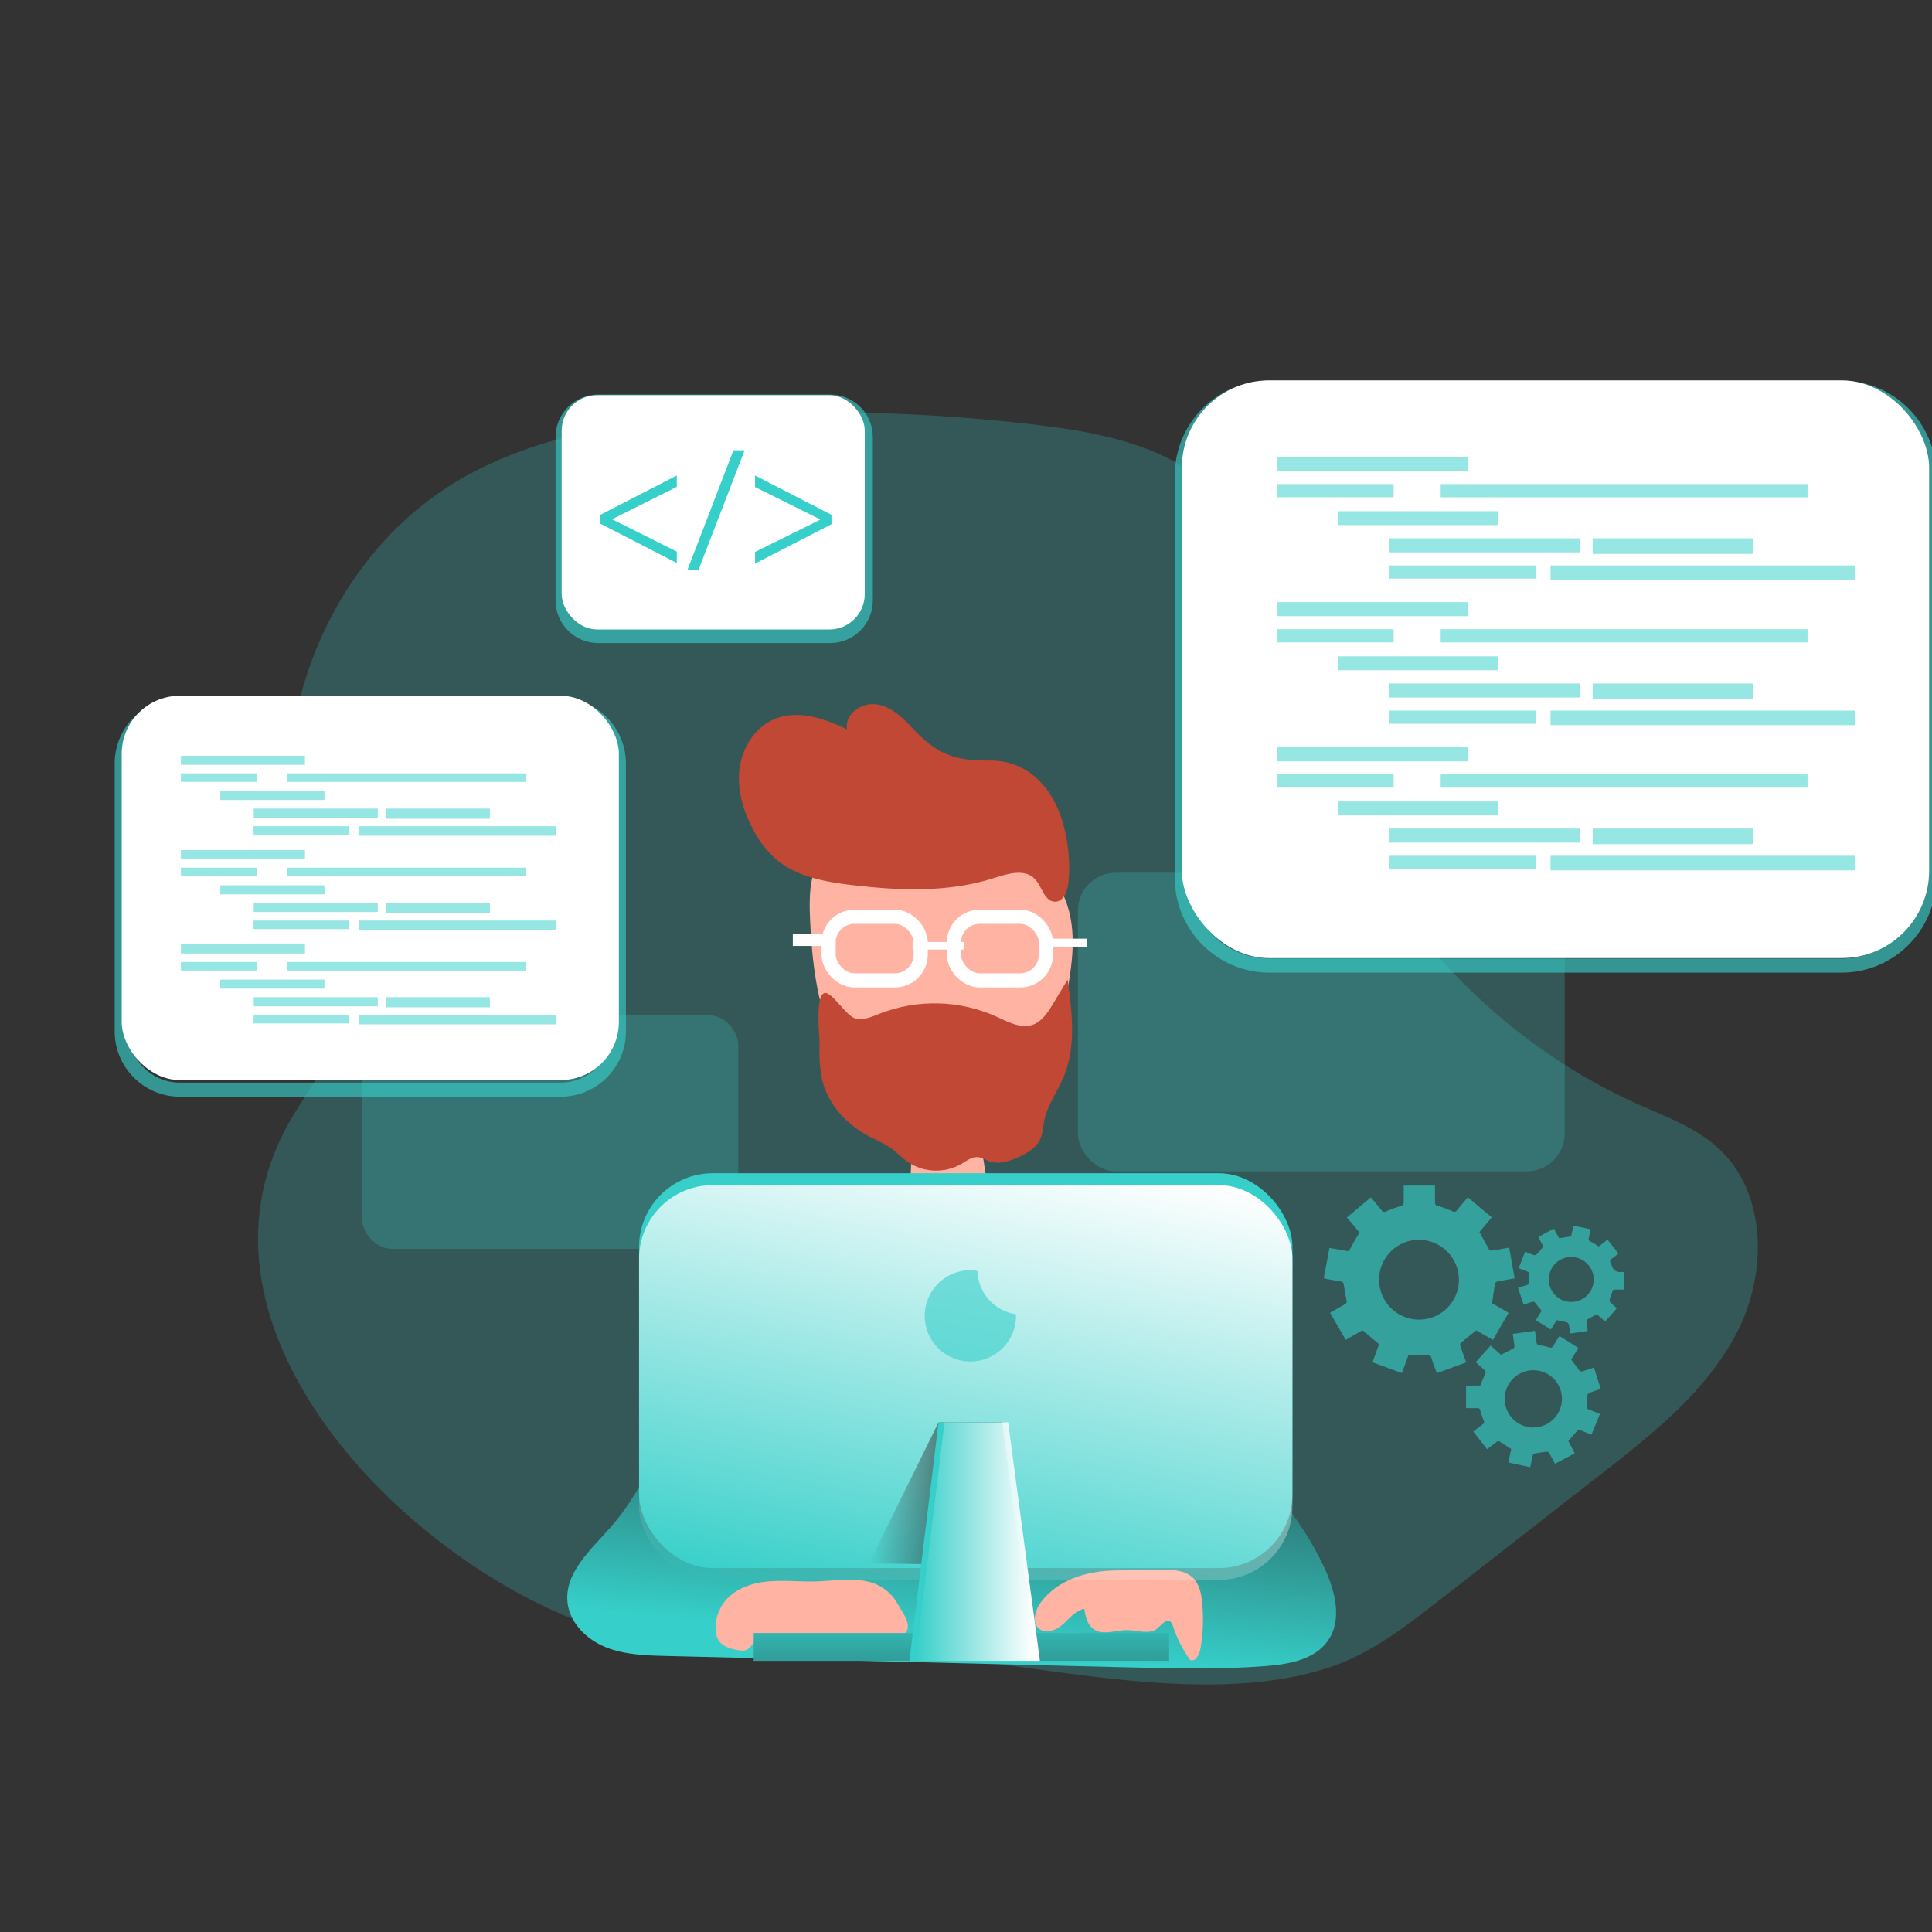<svg transform="scale(1)" id="_0179_coding_3" xmlns="http://www.w3.org/2000/svg" xmlns:xlink="http://www.w3.org/1999/xlink" viewBox="0 0 500 500" class="show_show__wrapper__graphic__5Waiy "><rect x="0" y="0" width="500" height="500" fill="#333333" stroke="none"/><title>React</title><defs><style>.cls-1{fill:none;stroke:#fff;stroke-miterlimit:10;stroke-width:3.66px;}.cls-2{fill:url(#linear-gradient);}.cls-2,.cls-3,.cls-4,.cls-5,.cls-6,.cls-7,.cls-8,.cls-9,.cls-10,.cls-11,.cls-12,.cls-13{stroke-width:0px;}.cls-3{opacity:.59;}.cls-3,.cls-4,.cls-9{isolation:isolate;}.cls-3,.cls-4,.cls-9,.cls-13{fill:#36CFC9;}.cls-4{opacity:.63;}.cls-14{opacity:.61;}.cls-15{opacity:.52;}.cls-5{fill:url(#linear-gradient-4);}.cls-6{fill:url(#linear-gradient-2);}.cls-7{fill:url(#linear-gradient-3);}.cls-8{fill:url(#linear-gradient-5);}.cls-9{opacity:.24;}.cls-10{fill:#c14834;}.cls-11{fill:#fff;}.cls-12{fill:#ffb4a3;}</style><linearGradient id="linear-gradient" x1="278.85" y1="2395.78" x2="288.1" y2="2489.39" gradientTransform="translate(-33.56 2821.45) scale(1 -1)" gradientUnits="userSpaceOnUse"><stop offset="0" stop-color="#231f20" stop-opacity="0"></stop><stop offset="1" stop-color="#231f20"></stop></linearGradient><linearGradient id="linear-gradient-2" x1="279.81" y1="2457.28" x2="279.81" y2="2402.42" gradientTransform="translate(-31 2871.49) scale(1 -1)" xlink:href="#linear-gradient"></linearGradient><linearGradient id="linear-gradient-3" x1="268.88" y1="2452.06" x2="294.25" y2="2581.68" gradientTransform="translate(-31 2871.49) scale(1 -1)" gradientUnits="userSpaceOnUse"><stop offset="0" stop-color="#fff" stop-opacity="0"></stop><stop offset=".95" stop-color="#fff"></stop></linearGradient><linearGradient id="linear-gradient-4" x1="255.9" y1="2484.89" x2="292.68" y2="2484.89" gradientTransform="translate(-31 2871.49) scale(1 -1)" xlink:href="#linear-gradient"></linearGradient><linearGradient id="linear-gradient-5" x1="267.9" y1="2472.53" x2="300.13" y2="2472.53" xlink:href="#linear-gradient-3"></linearGradient></defs><g id="background"><path class="cls-9" d="M73.86,292.24c5.42-10.28,14.29-19.56,14.64-31.18.24-8.5-4.22-16.29-7.49-24.15-16.66-40.02.59-91.08,38.08-112.85,20.46-11.88,44.7-15.27,68.32-16.6,26.8-1.52,53.68-.7,80.34,2.43,15.63,1.85,31.98,4.84,44.07,14.9,18.95,15.74,21.62,43.17,28.83,66.74,12.65,41.4,43.9,76.71,83.44,94.33,7.16,3.18,14.74,5.92,20.52,11.2,12.69,11.55,12.82,32.34,5,47.62-7.82,15.27-21.77,26.32-35.33,36.87l-42.08,32.82c-8.52,6.64-17.24,13.4-27.45,16.9-34.02,11.7-80.17-2.06-115.48-3.62-22.8-1.02-46.97,1.24-69.25-4.7-49.32-13.17-115.1-75.8-86.14-130.72Z"></path><rect class="cls-9" x="278.95" y="225.87" width="126" height="77.27" rx="9.81" ry="9.81"></rect><rect class="cls-9" x="93.76" y="262.73" width="97.3" height="60.47" rx="7.63" ry="7.63"></rect></g><g id="character"><path class="cls-12" d="M236.36,322.82c.03,1.06.35,2.09.93,2.97.52.61,1.21,1.05,1.98,1.29,3.54,1.25,7.41-.19,10.88-1.63,1.54-.49,2.94-1.37,4.04-2.56.93-1.46,1.4-3.17,1.36-4.9.35-5.59.06-11.2-.86-16.73-.13-1.45-.62-2.85-1.42-4.06-1.71-2.27-4.93-2.57-7.78-2.68-7.16-.27-9.26-1.18-9.66,6.31-.41,7.33-.23,14.69.54,22Z"></path><path class="cls-12" d="M215.75,269.32c1.72,3.96,4.11,7.61,7.05,10.77,11.45,11.93,30.41,12.32,42.34.87,1.31-1.26,2.51-2.64,3.57-4.12,4.44-6.19,6.35-13.83,7.68-21.34,1.16-6.57,1.94-13.41.23-19.87-2.25-8.43-8.7-15.39-16.48-19.33-7.78-3.94-16.76-5.09-25.46-4.47-5.44.4-10.94,1.5-15.67,4.2-9.35,5.31-9.78,12.68-9.35,22.29.51,10.53,1.69,21.28,6.07,30.99Z"></path><path class="cls-10" d="M236.03,188.32c-2.57-2.78-5.62-5.61-9.41-6.06-3.8-.45-8.13,2.68-7.41,6.48-5.88-2.82-12.77-5.15-18.78-2.64-5.05,2.09-8.33,7.41-9.04,12.79-.7,5.39.93,10.94,3.48,15.74,1.43,2.82,3.35,5.36,5.67,7.5,5.42,4.78,12.96,6.11,20.16,6.95,12.22,1.43,24.85,1.94,36.56-1.85,3.54-1.14,7.95-2.47,10.53.21,1.92,1.99,2.49,5.93,5.26,5.92,2.24,0,3.26-2.78,3.47-5.03.5-5.34-.04-10.72-1.59-15.85-2.69-8.91-9.11-15.74-18.88-15.66-9.04.11-13.77-1.68-20.02-8.51Z"></path><rect class="cls-1" x="214.44" y="237.26" width="23.84" height="16.46" rx="6.69" ry="6.69"></rect><rect class="cls-1" x="246.86" y="237.26" width="23.84" height="16.46" rx="6.69" ry="6.69"></rect><rect class="cls-11" x="236.18" y="243.78" width="13.28" height="1.97"></rect><rect class="cls-11" x="205.18" y="241.73" width="10.8" height="3.08"></rect><rect class="cls-11" x="269.31" y="242.93" width="12.01" height="2.06"></rect><path class="cls-10" d="M212.11,270.4c-.15,2.98.06,5.97.61,8.91,1.5,6.48,6.48,11.84,12.39,14.89,1.77.8,3.48,1.7,5.14,2.7,1.68,1.16,3.08,2.71,4.78,3.87,4.16,2.76,9.52,2.92,13.83.42,1.29-.77,2.56-1.81,4.06-1.73,1.15,0,2.15.75,3.23,1.12,2.47.84,5.17-.07,7.54-1.18,2.37-1.1,4.56-2.42,5.55-4.67.66-1.46.69-3.12,1-4.69.8-4.04,3.4-7.46,5-11.26,3.33-7.86,2.22-16.81,1.06-25.26l-3.85,6.38c-1.3,2.15-2.78,4.43-5.13,5.29-3.1,1.1-6.4-.69-9.4-2.07-9.57-4.32-20.47-4.6-30.25-.79-2,.8-4.12,1.78-6.22,1.28-2.5-.59-6.16-7.17-8.13-6.59-2.41.72-1.19,11.39-1.21,13.4Z"></path><path class="cls-13" d="M236.4,314.35c25.07-3.57,51.7,9.14,64.7,30.87,4.33,7.26,7.24,15.34,12.03,22.31,5.06,7.41,12.03,13.23,17.86,20.02,4.7,5.49,8.64,11.59,11.71,18.13,2.78,5.96,4.75,13.4,1.02,18.84-3.43,5-10.18,6.2-16.25,6.66-12.03.93-24.17.62-36.26.31l-118.79-2.93c-5.3-.13-10.72-.29-15.64-2.26s-9.26-6.19-9.89-11.45c-.93-7.7,5.97-13.74,11.11-19.56,14.93-17,18.27-41.72,32.66-59.18,10.92-13.07,26.98-20.76,44.01-21.08"></path><path class="cls-2" d="M236.4,314.35c25.07-3.57,51.7,9.14,64.7,30.87,4.33,7.26,7.24,15.34,12.03,22.31,5.06,7.41,12.03,13.23,17.86,20.02,4.7,5.49,8.64,11.59,11.71,18.13,2.78,5.96,4.75,13.4,1.02,18.84-3.43,5-10.18,6.2-16.25,6.66-12.03.93-24.17.62-36.26.31l-118.79-2.93c-5.3-.13-10.72-.29-15.64-2.26s-9.26-6.19-9.89-11.45c-.93-7.7,5.97-13.74,11.11-19.56,14.93-17,18.27-41.72,32.66-59.18,10.92-13.07,26.98-20.76,44.01-21.08"></path><path class="cls-12" d="M224.14,409.21c-4.24-.85-8.61-.07-12.96.06-4.15.12-8.33-.37-12.43,0s-8.4,1.85-11.04,5.01c-1.71,2.06-2.6,4.67-2.52,7.34,0,1,.25,1.98.74,2.85,1.13,1.81,3.48,2.35,5.55,2.66.43.07.86.07,1.29,0,1.53-.33,2.06-2.3,3.39-3.11.9-.44,1.9-.61,2.9-.5,10.85.22,21.7.18,32.56-.13.75.04,1.49-.11,2.16-.44,2.96-1.85-.46-6-1.53-7.98-1.71-3.02-4.68-5.13-8.1-5.75Z"></path><path class="cls-12" d="M269.3,414.77c-1.49,2.05-2.31,5.3-.3,6.83,1.81,1.39,4.45.24,6.14-1.29s3.22-3.51,5.46-3.94c.33,1.94.78,4.07,2.37,5.23,2.42,1.76,5.75.24,8.73.27,2.68,0,5.75,1.27,7.82-.44,1.07-.93,2.3-2.56,3.41-1.71.32.31.55.7.64,1.14,1.02,3.13,2.52,6.08,4.44,8.75,1.35.53,2.37-1.31,2.63-2.78.72-4.01.88-8.11.47-12.16-.22-2.26-.7-4.63-2.31-6.26-2.1-2.1-5.42-2.19-8.4-2.15l-11.92.18c-7.09.14-14.77,2.31-19.18,8.34Z"></path></g><g id="monitor"><rect class="cls-13" x="195.06" y="422.62" width="107.5" height="7.2"></rect><rect class="cls-6" x="195.06" y="422.62" width="107.5" height="7.2"></rect><rect class="cls-13" x="165.39" y="303.63" width="169.09" height="102.19" rx="19.08" ry="19.08"></rect><rect class="cls-7" x="165.39" y="306.71" width="169.09" height="102.19" rx="19.08" ry="19.08"></rect><polygon class="cls-5" points="224.9 404.6 242.89 368.1 259.36 368.1 261.68 405.12 224.9 404.6"></polygon><polygon class="cls-13" points="267.59 429.82 235.35 429.82 242.89 368.1 259.36 368.1 267.59 429.82"></polygon><polygon class="cls-8" points="269.13 429.82 236.9 429.82 244.44 368.1 260.9 368.1 269.13 429.82"></polygon><path class="cls-3" d="M262.95,340.56c-.01,6.53-5.31,11.81-11.84,11.8-6.53-.01-11.81-5.31-11.8-11.84.01-6.51,5.29-11.79,11.8-11.8.62-.01,1.24.05,1.85.19.16,5.65,4.35,10.38,9.94,11.22.03.14.05.29.05.44Z"></path></g><g id="coding_screen"><path class="cls-4" d="M476.63,251.72h-148.12c-13.5-.02-24.45-10.95-24.47-24.46v-104.26c.02-13.51,10.96-24.45,24.47-24.47h148.12c13.5.02,24.44,10.96,24.46,24.47v104.26c-.02,13.5-10.96,24.44-24.46,24.46ZM328.51,102.2c-11.49.01-20.8,9.32-20.81,20.81v104.26c.02,11.49,9.32,20.79,20.81,20.8h148.12c11.48-.02,20.79-9.32,20.8-20.8v-104.26c-.01-11.49-9.32-20.79-20.8-20.81h-148.12Z"></path><path class="cls-4" d="M214.87,166.42h-60.08c-6.08,0-11-4.93-11.01-11.01v-42.28c0-6.08,4.93-11.01,11.01-11.02h60.08c6.08,0,11.01,4.94,11.01,11.02v42.28c0,6.08-4.93,11-11.01,11.01ZM154.79,105.82c-4.05.03-7.32,3.3-7.35,7.35v42.28c.03,4.05,3.3,7.32,7.35,7.35h60.08c4.05-.03,7.32-3.3,7.35-7.35v-42.31c-.05-4.03-3.32-7.28-7.35-7.31h-60.08Z"></path><rect class="cls-11" x="305.85" y="98.45" width="193.41" height="149.51" rx="22.63" ry="22.63"></rect><path class="cls-4" d="M145.11,283.83H46.56c-9.32-.02-16.87-7.57-16.88-16.89v-69.35c.01-9.32,7.56-16.87,16.88-16.89h98.55c9.32.02,16.87,7.57,16.88,16.89v69.35c-.01,9.32-7.56,16.87-16.88,16.89ZM46.56,184.37c-7.3.01-13.22,5.93-13.23,13.23v69.35c.01,7.3,5.93,13.22,13.23,13.23h98.55c7.3-.01,13.22-5.93,13.23-13.23v-69.35c-.01-7.3-5.93-13.22-13.23-13.23H46.56Z"></path><rect class="cls-11" x="31.5" y="180.06" width="128.66" height="99.46" rx="15.05" ry="15.05"></rect><rect class="cls-11" x="145.36" y="102.28" width="78.44" height="60.63" rx="9.17" ry="9.17"></rect><path class="cls-13" d="M155.36,133.24l19.79-10.18v2.94l-16.66,8.33v.09l16.66,8.33v2.95l-19.79-10.18v-2.29Z"></path><path class="cls-13" d="M177.91,147.48l11.9-30.94h2.9l-11.94,30.94h-2.86Z"></path><path class="cls-13" d="M215.18,135.67l-19.77,10.18v-3l16.8-8.33v-.14l-16.8-8.33v-3l19.77,10.18v2.43Z"></path><g class="cls-15"><rect class="cls-13" x="330.5" y="118.26" width="49.43" height="3.63"></rect><rect class="cls-13" x="330.5" y="125.28" width="30.17" height="3.41"></rect><rect class="cls-13" x="372.85" y="125.28" width="94.94" height="3.43"></rect><rect class="cls-13" x="346.2" y="132.3" width="41.49" height="3.59"></rect><rect class="cls-13" x="359.52" y="139.32" width="49.43" height="3.63"></rect><rect class="cls-13" x="412.17" y="139.32" width="41.44" height="4.03"></rect><rect class="cls-13" x="359.44" y="146.34" width="38.17" height="3.41"></rect><rect class="cls-13" x="401.28" y="146.34" width="78.76" height="3.77"></rect><rect class="cls-13" x="330.5" y="155.83" width="49.43" height="3.63"></rect><rect class="cls-13" x="330.5" y="162.84" width="30.17" height="3.41"></rect><rect class="cls-13" x="372.85" y="162.84" width="94.94" height="3.43"></rect><rect class="cls-13" x="346.2" y="169.86" width="41.49" height="3.59"></rect><rect class="cls-13" x="359.52" y="176.89" width="49.43" height="3.63"></rect><rect class="cls-13" x="412.17" y="176.89" width="41.44" height="4.03"></rect><rect class="cls-13" x="359.44" y="183.9" width="38.17" height="3.41"></rect><rect class="cls-13" x="401.28" y="183.9" width="78.76" height="3.77"></rect><rect class="cls-13" x="330.5" y="193.4" width="49.43" height="3.63"></rect><rect class="cls-13" x="330.5" y="200.41" width="30.17" height="3.41"></rect><rect class="cls-13" x="372.85" y="200.41" width="94.94" height="3.43"></rect><rect class="cls-13" x="346.2" y="207.43" width="41.49" height="3.59"></rect><rect class="cls-13" x="359.52" y="214.44" width="49.43" height="3.63"></rect><rect class="cls-13" x="412.17" y="214.44" width="41.44" height="4.03"></rect><rect class="cls-13" x="359.44" y="221.48" width="38.17" height="3.41"></rect><rect class="cls-13" x="401.28" y="221.48" width="78.76" height="3.77"></rect></g><g class="cls-15"><rect class="cls-13" x="46.82" y="195.59" width="32.11" height="2.35"></rect><rect class="cls-13" x="46.82" y="200.14" width="19.61" height="2.21"></rect><rect class="cls-13" x="74.33" y="200.14" width="61.68" height="2.22"></rect><rect class="cls-13" x="57.01" y="204.71" width="26.96" height="2.33"></rect><rect class="cls-13" x="65.66" y="209.27" width="32.11" height="2.35"></rect><rect class="cls-13" x="99.87" y="209.27" width="26.92" height="2.62"></rect><rect class="cls-13" x="65.62" y="213.83" width="24.8" height="2.21"></rect><rect class="cls-13" x="92.79" y="213.83" width="51.17" height="2.45"></rect><rect class="cls-13" x="46.82" y="220" width="32.11" height="2.35"></rect><rect class="cls-13" x="46.82" y="224.55" width="19.61" height="2.21"></rect><rect class="cls-13" x="74.33" y="224.55" width="61.68" height="2.22"></rect><rect class="cls-13" x="57.01" y="229.12" width="26.96" height="2.33"></rect><rect class="cls-13" x="65.66" y="233.68" width="32.11" height="2.35"></rect><rect class="cls-13" x="99.87" y="233.68" width="26.92" height="2.62"></rect><rect class="cls-13" x="65.62" y="238.24" width="24.8" height="2.21"></rect><rect class="cls-13" x="92.79" y="238.24" width="51.17" height="2.45"></rect><rect class="cls-13" x="46.82" y="244.41" width="32.11" height="2.35"></rect><rect class="cls-13" x="46.82" y="248.96" width="19.61" height="2.21"></rect><rect class="cls-13" x="74.33" y="248.96" width="61.68" height="2.22"></rect><rect class="cls-13" x="57.01" y="253.52" width="26.96" height="2.33"></rect><rect class="cls-13" x="65.66" y="258.08" width="32.11" height="2.35"></rect><rect class="cls-13" x="99.87" y="258.08" width="26.92" height="2.62"></rect><rect class="cls-13" x="65.62" y="262.65" width="24.8" height="2.21"></rect><rect class="cls-13" x="92.79" y="262.65" width="51.17" height="2.45"></rect></g></g><g class="cls-14" id="gears"><path class="cls-13" d="M342.62,330.5c.3-1.58.61-3.17.93-4.75.17-.93.32-1.79.5-2.78,1.48.25,2.93.48,4.36.76.38.14.81-.05.95-.43,0-.02.01-.03.02-.05.65-1.26,1.37-2.48,2.13-3.7.27-.29.26-.74-.03-1.01-.01-.01-.02-.02-.03-.03-.93-1.1-1.85-2.24-2.88-3.42l6.2-5.21c.93,1.14,1.91,2.24,2.82,3.38.21.38.68.51,1.06.3.03-.01.05-.03.07-.05,1.25-.55,2.53-1.02,3.83-1.4.6-.18.74-.42.73-.98v-4.3h8.09v4.32c0,.57.15.79.73.93,1.31.39,2.59.86,3.83,1.41.35.24.83.16,1.07-.19.02-.03.04-.06.05-.08.93-1.12,1.85-2.21,2.82-3.37l6.19,5.2-3.18,3.8c.86,1.58,1.67,3.1,2.53,4.58.09.17.5.25.74.21,1.44-.22,2.89-.49,4.42-.76l1.41,7.96c-1.51.27-2.97.52-4.42.81-.24.05-.59.27-.63.46-.29,1.68-.52,3.38-.79,5.17l4.28,2.48-4.05,7.01-4.3-2.47c-1.39,1.11-2.73,2.17-4.05,3.27-.15.2-.19.45-.12.69.48,1.43,1.01,2.85,1.55,4.33l-7.6,2.78c-.47-1.29-.98-2.55-1.38-3.84-.07-.6-.63-1.03-1.23-.96-.05,0-.11.02-.16.03-1.31.09-2.62.09-3.93,0-.35-.09-.71.13-.79.48,0,.02,0,.04-.01.05-.48,1.39-1,2.78-1.54,4.22l-7.61-2.78,1.7-4.7-4.29-3.61-4.34,2.5-4.05-7.01c1.34-.78,2.6-1.52,3.88-2.23.36-.14.54-.55.4-.91,0,0,0-.01,0-.02-.3-1.31-.54-2.63-.7-3.95-.08-.65-.23-.93-.93-1.05-1.41-.16-2.78-.46-4.18-.71l-.06-.39ZM367.4,320.85c-5.71-.09-10.41,4.47-10.5,10.18-.09,5.71,4.47,10.41,10.18,10.5,5.7.09,10.4-4.46,10.49-10.16.07-5.71-4.48-10.4-10.18-10.52Z"></path><path class="cls-13" d="M412.5,353.91l1.77,5.55c-1.03.34-2.02.64-2.97,1-.24.11-.42.34-.47.6-.08.98-.06,1.96-.13,2.94-.09.35.13.7.48.78,0,0,.01,0,.02,0,.93.34,1.85.75,2.85,1.16-.74,1.85-1.44,3.56-2.18,5.36-1.01-.41-1.96-.82-2.93-1.17-.26-.07-.53,0-.74.17-.78.82-1.51,1.7-2.32,2.64l1.66,3.17-5.11,2.72c-.51-.93-.97-1.85-1.48-2.78-.14-.21-.36-.35-.61-.37-1.18.14-2.35.35-3.56.54l-.77,3.49-5.65-1.21.73-3.49c-1.05-.69-2.05-1.36-3.07-1.99-.22-.07-.46-.03-.65.11-.83.61-1.64,1.26-2.51,1.93l-3.56-4.56c.85-.67,1.63-1.3,2.43-1.9.31-.14.45-.51.3-.82,0-.02-.02-.03-.02-.05-.36-.89-.67-1.8-.93-2.73-.03-.35-.33-.61-.68-.58-.02,0-.03,0-.05,0h-2.93v-5.83h3.65c.46-1.09.93-2.18,1.4-3.3.06-.17-.11-.51-.27-.67-.72-.7-1.49-1.36-2.29-2.08l3.87-4.3,2.67,2.38c1.13-.57,2.23-1.11,3.31-1.7.13-.07.19-.43.17-.63-.11-1-.27-2-.42-3.08l5.73-.8c.15,1.03.3,1.97.4,2.93.06.54.28.76.84.82.85.12,1.69.3,2.51.55.35.18.78.04.96-.31,0-.02.02-.03.02-.05.49-.86,1.04-1.68,1.61-2.58l4.9,3.07-1.85,3.03c.73.99,1.44,1.97,2.19,2.91.21.13.47.17.71.11.98-.29,1.96-.61,2.97-.97ZM396.94,369.42c4.09-.06,7.35-3.43,7.29-7.52-.06-4.09-3.43-7.35-7.52-7.29-4.09.06-7.35,3.43-7.29,7.52,0,.01,0,.02,0,.03.07,4.09,3.43,7.35,7.52,7.29v-.03Z"></path><path class="cls-13" d="M413.78,322.57l2.23-1.75,2.83,3.58c-.55.44-1.03.93-1.57,1.24-.55.31-.75.75-.38,1.35.12.22.22.46.28.7q.48,1.46,2.06,1.53h1.12v4.53h-2.36c-.44,0-.65.1-.74.53-.08.35-.19.68-.33,1.01-.57,1.43-.58,1.43.6,2.48l.93.81-3.04,3.42-2.13-1.85c-.83.44-1.67.84-2.47,1.31-.16.16-.25.38-.23.6.07.78.2,1.55.31,2.39l-4.51.66c-.12-.82-.21-1.6-.38-2.35-.08-.26-.27-.46-.52-.56-.83-.21-1.68-.35-2.61-.54l-1.51,2.41-3.88-2.4c.42-.69.8-1.34,1.21-1.97.24-.21.26-.58.05-.82-.04-.04-.08-.07-.12-.1-.32-.32-.62-.67-.88-1.05-.71-.99-.7-.99-1.9-.6-.47.17-.93.31-1.54.5l-1.43-4.32c.75-.25,1.44-.51,2.17-.71.37-.05.62-.38.57-.75,0-.02,0-.04-.01-.06-.03-.66,0-1.31.07-1.96.09-.34-.12-.69-.46-.78-.01,0-.02,0-.03,0-.71-.25-1.41-.55-2.16-.85l1.68-4.24c.78.31,1.5.62,2.24.86.24.06.5,0,.69-.15.61-.64,1.17-1.32,1.79-2.04l-1.31-2.5,4.01-2.17,1.37,2.49,3.11-.46.59-2.78,4.46.93c-.16.78-.3,1.51-.46,2.24-.16.34-.01.74.33.9.02.01.05.02.07.03.73.35,1.43.82,2.18,1.29ZM400.82,331.12c0,3.21,2.59,5.82,5.8,5.83,3.21,0,5.82-2.59,5.83-5.8,0-3.18-2.53-5.77-5.71-5.83-3.18-.08-5.82,2.43-5.9,5.61,0,.06,0,.12,0,.19h0Z"></path></g></svg>